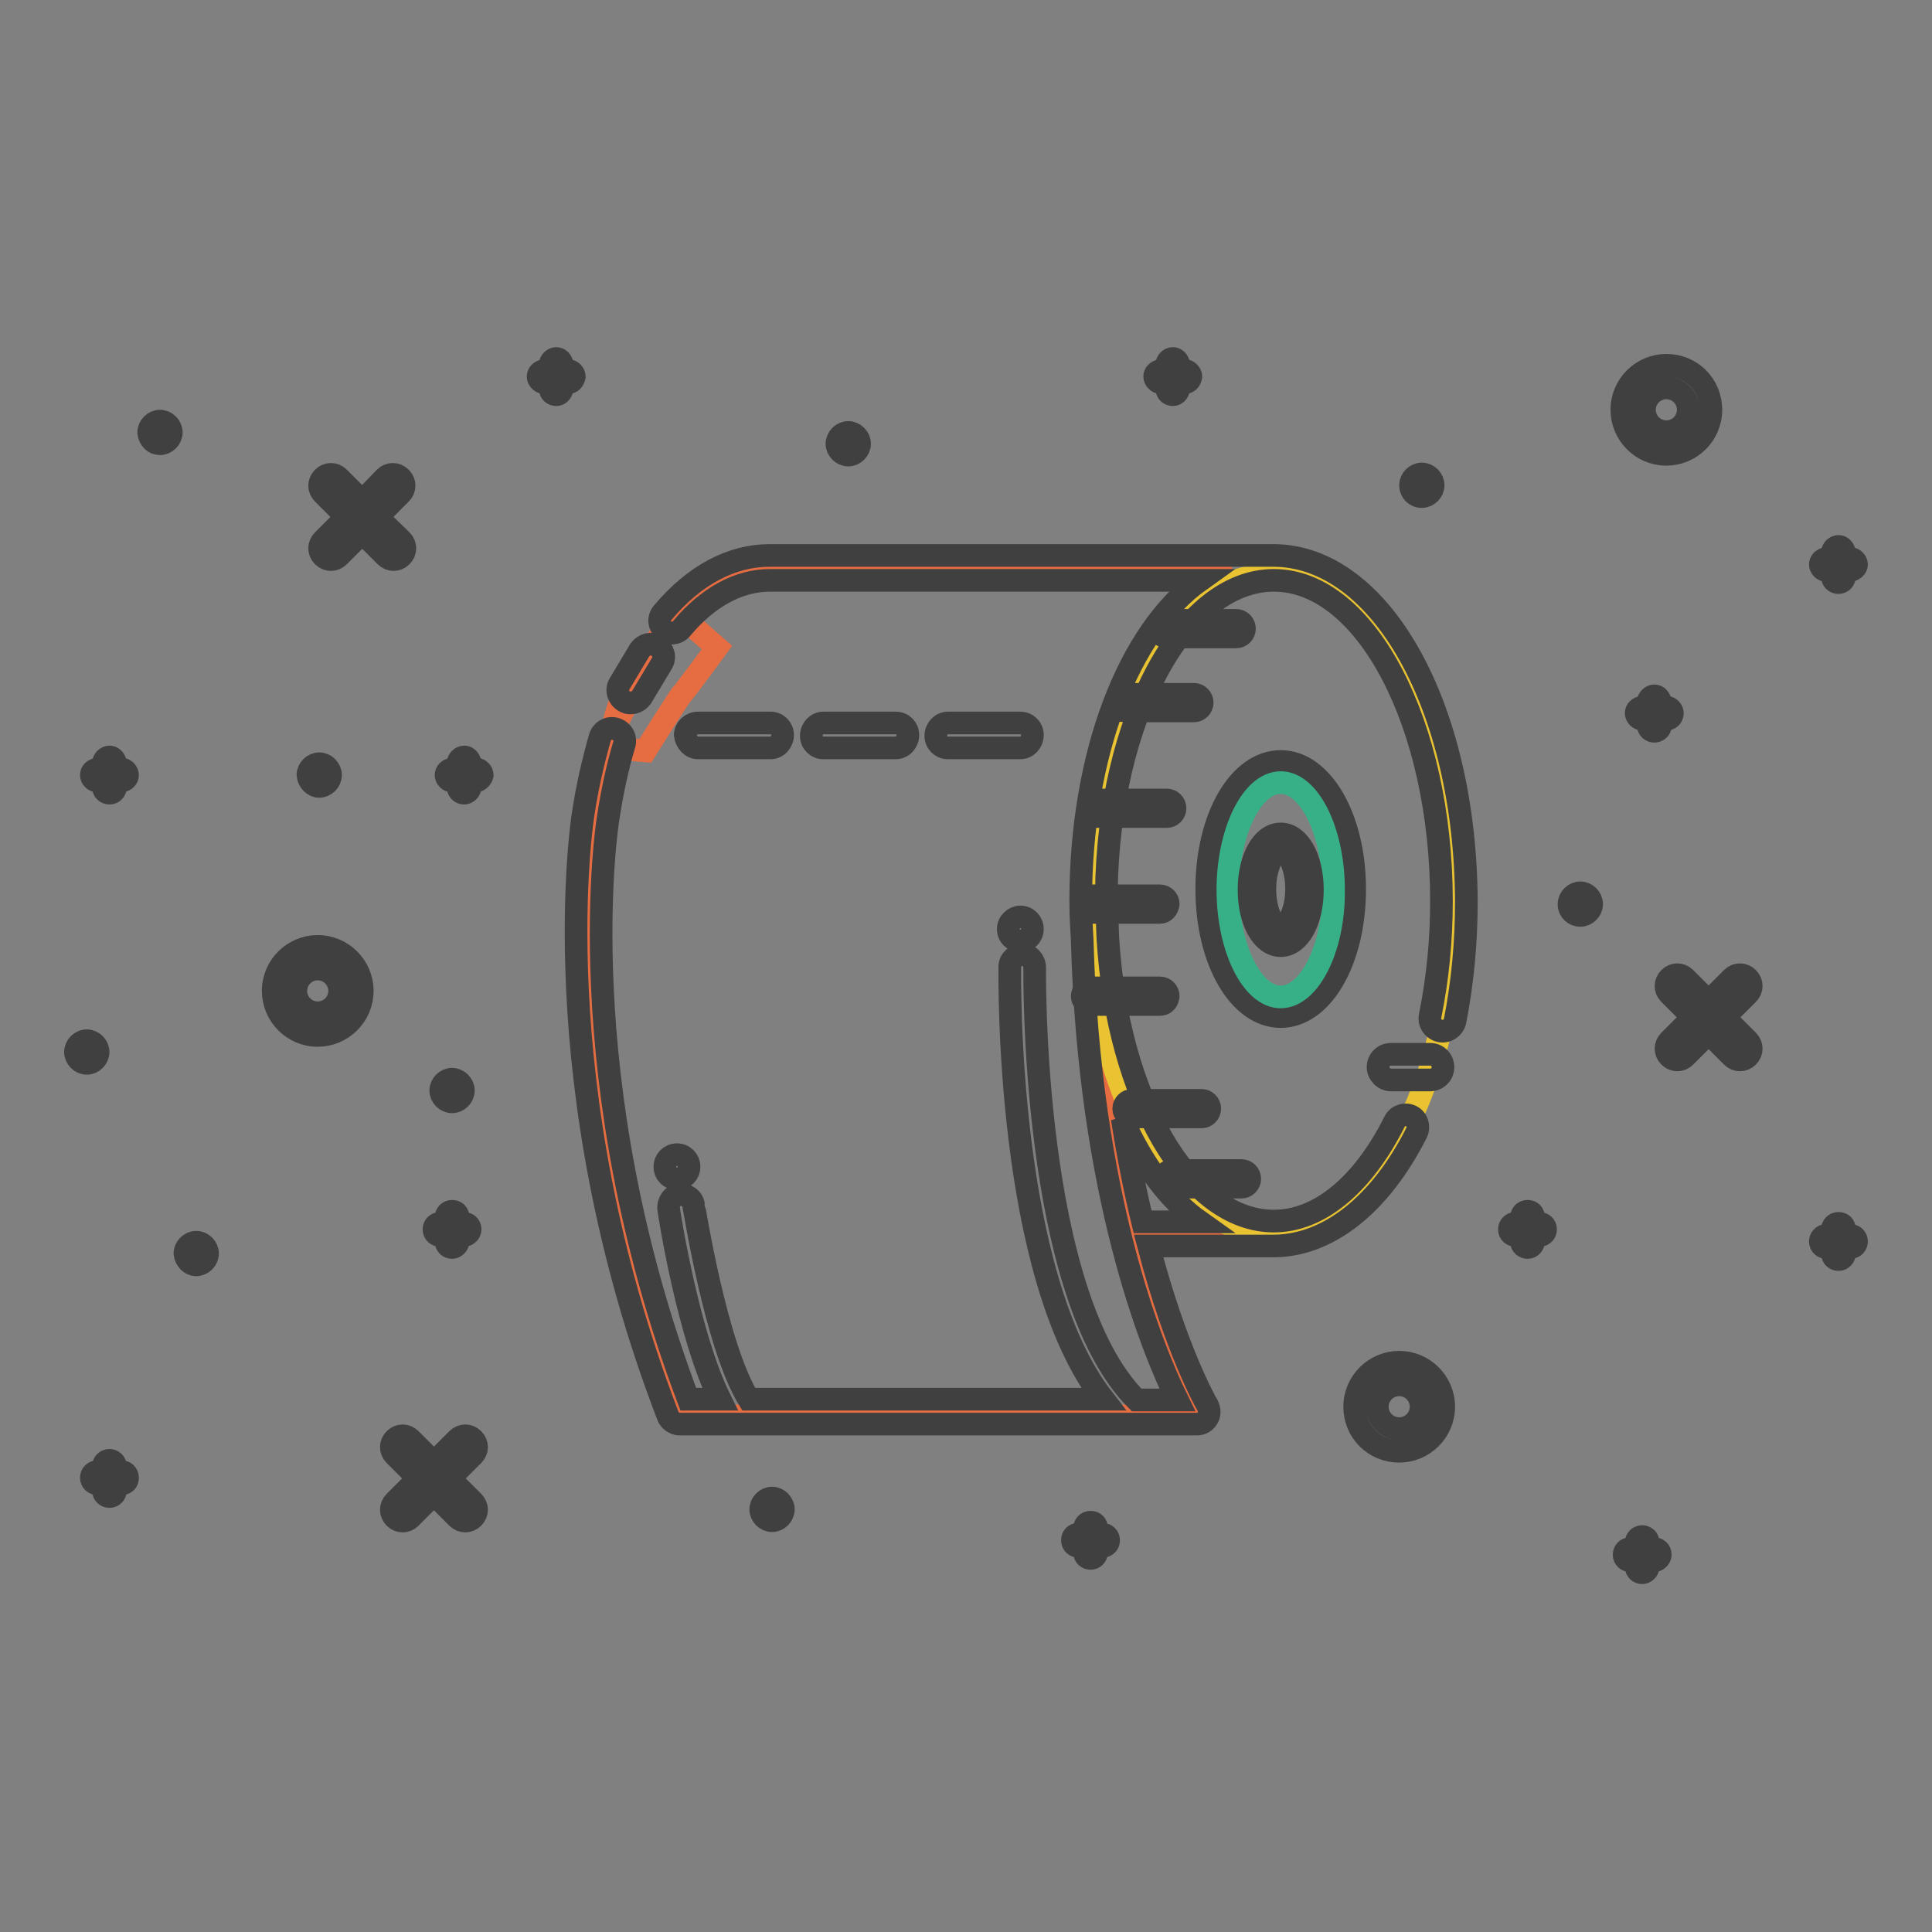 <?xml version="1.0" encoding="utf-8"?>
<!-- Svg Vector Icons : http://www.onlinewebfonts.com/icon -->
<!DOCTYPE svg PUBLIC "-//W3C//DTD SVG 1.1//EN" "http://www.w3.org/Graphics/SVG/1.1/DTD/svg11.dtd">
<svg version="1.1" xmlns="http://www.w3.org/2000/svg" xmlns:xlink="http://www.w3.org/1999/xlink" x="0px" y="0px" viewBox="0 0 256 256" enable-background="new 0 0 256 256" xml:space="preserve">
<rect x="0" y="0" width="256" height="256" fill="#808080" stroke="none"/>
<g> <path stroke-width="3" fill-opacity="0" stroke="#e66c41"  d="M88.9,81.8c0,0,3.9-7.8,12.7-7s61.3-0.1,61.3-0.1s-30.6,11.5-13.6,87.2l9.4,25.7H90.4 c0,0-20.7-51.4-9.1-90.9L88.9,81.8z"/> <path stroke-width="3" fill-opacity="0" stroke="#e66c41"  d="M90,81.6c0,0-8.7,7.7-9.1,17.5l4.6,0.4c0,0,4.7-7.5,4.9-7.6s4.6-6.1,4.6-6.1l-4.8-4.2 M148.9,145 c0,0,6.6,13.8,13.8,18.1c0,0-11.5,1.4-11.7,1.3c-0.2-0.1-4.4-16.6-4.4-16.8c0-0.2,0-4.5,0-4.5L148.9,145z"/> <path stroke-width="3" fill-opacity="0" stroke="#e9c332"  d="M144.5,119.8c0,24.1,10.8,43.7,24.1,43.7s24.1-19.6,24.1-43.7l0,0c0-24.1-10.8-43.7-24.1-43.7 S144.5,95.7,144.5,119.8L144.5,119.8z"/> <path stroke-width="3" fill-opacity="0" stroke="#404041"  d="M220.8,57.2c-1.6,0-2.9-1.3-2.9-2.9c0-1.6,1.3-2.9,2.9-2.9c1.6,0,2.9,1.3,2.9,2.9S222.4,57.2,220.8,57.2  M220.8,48.4c-3.2,0-5.9,2.6-5.9,5.9c0,3.2,2.6,5.9,5.9,5.9c3.2,0,5.9-2.6,5.9-5.9C226.7,51,224.1,48.4,220.8,48.4 M185.4,189.3 c-1.6,0-2.9-1.3-2.9-2.9c0-1.6,1.3-2.9,2.9-2.9s2.9,1.3,2.9,2.9C188.3,188,187,189.3,185.4,189.3 M185.4,180.5 c-3.2,0-5.9,2.6-5.9,5.9s2.6,5.9,5.9,5.9c3.2,0,5.9-2.6,5.9-5.9S188.6,180.5,185.4,180.5 M42.1,134.2c-1.6,0-2.9-1.3-2.9-2.9 s1.3-2.9,2.9-2.9c1.6,0,2.9,1.3,2.9,2.9S43.7,134.2,42.1,134.2 M42.1,125.4c-3.2,0-5.9,2.6-5.9,5.9c0,3.2,2.6,5.9,5.9,5.9 c3.2,0,5.9-2.6,5.9-5.9C48,128,45.3,125.4,42.1,125.4 M50,68.5l3.1-3.1c0.6-0.6,0.6-1.5,0-2.1c-0.6-0.6-1.5-0.6-2.1,0c0,0,0,0,0,0 L48,66.4l-3.1-3.1c-0.6-0.6-1.5-0.6-2.1,0c-0.6,0.6-0.6,1.5,0,2.1c0,0,0,0,0,0l3.1,3.1l-3.1,3.1c-0.6,0.6-0.6,1.5,0,2.1 c0.6,0.6,1.5,0.6,2.1,0c0,0,0,0,0,0l3.1-3.1l3.1,3.1c0.6,0.6,1.5,0.6,2.1,0c0.6-0.6,0.6-1.5,0-2.1c0,0,0,0,0,0L50,68.5z  M228.5,134.8l3.1-3.1c0.6-0.6,0.6-1.5,0-2.1c-0.6-0.6-1.5-0.6-2.1,0c0,0,0,0,0,0l-3.1,3.1l-3.1-3.1c-0.6-0.6-1.5-0.6-2.1,0 c-0.6,0.6-0.6,1.5,0,2.1c0,0,0,0,0,0l3.1,3.1l-3.1,3.1c-0.6,0.6-0.6,1.5,0,2.1c0.6,0.6,1.5,0.6,2.1,0c0,0,0,0,0,0l3.1-3.1l3.1,3.1 c0.6,0.6,1.5,0.6,2.1,0c0.6-0.6,0.6-1.5,0-2.1c0,0,0,0,0,0L228.5,134.8z M59.6,195.9l3.1-3.1c0.6-0.6,0.6-1.5,0-2.1 c-0.6-0.6-1.5-0.6-2.1,0c0,0,0,0,0,0l-3.1,3.1l-3.1-3.1c-0.6-0.6-1.5-0.6-2.1,0c-0.6,0.6-0.6,1.5,0,2.1c0,0,0,0,0,0l3.1,3.1 l-3.1,3.1c-0.6,0.6-0.6,1.5,0,2.1c0.6,0.6,1.5,0.6,2.1,0c0,0,0,0,0,0l3.1-3.1l3.1,3.1c0.6,0.6,1.5,0.6,2.1,0c0.6-0.6,0.6-1.5,0-2.1 c0,0,0,0,0,0L59.6,195.9z M112.4,60.3c0.8,0,1.5-0.7,1.5-1.5c0,0,0,0,0,0c0-0.8-0.7-1.5-1.5-1.5c0,0,0,0,0,0 c-0.8,0-1.5,0.7-1.5,1.5c0,0,0,0,0,0C110.9,59.6,111.6,60.3,112.4,60.3C112.4,60.3,112.4,60.3,112.4,60.3 M188.4,65.8 c0.8,0,1.5-0.7,1.5-1.5c0,0,0,0,0,0c0-0.8-0.7-1.5-1.5-1.5c0,0,0,0,0,0c-0.8,0-1.5,0.7-1.5,1.5c0,0,0,0,0,0 C186.9,65.1,187.5,65.8,188.4,65.8C188.4,65.8,188.4,65.8,188.4,65.8 M209.4,121.3c0.8,0,1.5-0.7,1.5-1.5c0,0,0,0,0,0 c0-0.8-0.7-1.5-1.5-1.5c0,0,0,0,0,0c-0.8,0-1.5,0.7-1.5,1.5c0,0,0,0,0,0C207.9,120.7,208.6,121.3,209.4,121.3 C209.4,121.3,209.4,121.3,209.4,121.3 M42.3,104.2c0.8,0,1.5-0.7,1.5-1.5c0,0,0,0,0,0c0-0.8-0.7-1.5-1.5-1.5c0,0,0,0,0,0 c-0.8,0-1.5,0.7-1.5,1.5c0,0,0,0,0,0C40.9,103.5,41.5,104.2,42.3,104.2C42.3,104.2,42.3,104.2,42.3,104.2 M59.9,146 c0.8,0,1.5-0.7,1.5-1.5c0,0,0,0,0,0c0-0.8-0.7-1.5-1.5-1.5c0,0,0,0,0,0c-0.8,0-1.5,0.7-1.5,1.5c0,0,0,0,0,0 C58.4,145.3,59.1,146,59.9,146C59.9,146,59.9,146,59.9,146 M26,167.6c0.8,0,1.5-0.7,1.5-1.5c0,0,0,0,0,0c0-0.8-0.7-1.5-1.5-1.5 c0,0,0,0,0,0c-0.8,0-1.5,0.7-1.5,1.5c0,0,0,0,0,0C24.6,166.9,25.2,167.6,26,167.6C26,167.6,26,167.6,26,167.6 M11.5,140.9 c0.8,0,1.5-0.7,1.5-1.5c0,0,0,0,0,0c0-0.8-0.7-1.5-1.5-1.5c0,0,0,0,0,0c-0.8,0-1.5,0.7-1.5,1.5c0,0,0,0,0,0 C10,140.2,10.7,140.9,11.5,140.9C11.5,140.9,11.5,140.9,11.5,140.9 M102.3,201.5c0.8,0,1.5-0.7,1.5-1.5c0,0,0,0,0,0 c0-0.8-0.7-1.5-1.5-1.5c0,0,0,0,0,0c-0.8,0-1.5,0.7-1.5,1.5c0,0,0,0,0,0C100.8,200.8,101.5,201.5,102.3,201.5 C102.3,201.5,102.3,201.5,102.3,201.5 M21.2,58.8c0.8,0,1.5-0.7,1.5-1.5c0,0,0,0,0,0c0-0.8-0.7-1.5-1.5-1.5c0,0,0,0,0,0 c-0.8,0-1.5,0.7-1.5,1.5c0,0,0,0,0,0C19.8,58.2,20.4,58.8,21.2,58.8C21.2,58.8,21.2,58.8,21.2,58.8"/> <path stroke-width="3" fill-opacity="0" stroke="#404041"  d="M219.2,96.9c-0.4,0-0.8-0.3-0.8-0.8V93c0-0.4,0.4-0.8,0.8-0.8c0.4,0,0.7,0.3,0.8,0.8v3.2 C220,96.6,219.6,96.9,219.2,96.9L219.2,96.9z"/> <path stroke-width="3" fill-opacity="0" stroke="#404041"  d="M220.8,95.3h-3.2c-0.4,0-0.8-0.4-0.8-0.8c0-0.4,0.3-0.7,0.8-0.8h3.2c0.4,0,0.8,0.4,0.8,0.8 C221.6,95,221.2,95.3,220.8,95.3z"/> <path stroke-width="3" fill-opacity="0" stroke="#404041"  d="M73.7,52.3c-0.4,0-0.8-0.3-0.8-0.8v-3.2c0-0.4,0.4-0.8,0.8-0.8c0.4,0,0.7,0.3,0.8,0.8v3.2 C74.4,52,74.1,52.3,73.7,52.3z"/> <path stroke-width="3" fill-opacity="0" stroke="#404041"  d="M75.3,50.7h-3.2c-0.4,0-0.8-0.4-0.8-0.8c0-0.4,0.3-0.7,0.8-0.8h3.2c0.4,0,0.8,0.4,0.8,0.8 C76,50.4,75.7,50.7,75.3,50.7z"/> <path stroke-width="3" fill-opacity="0" stroke="#404041"  d="M61.5,105.1c-0.4,0-0.8-0.3-0.8-0.8v-3.2c0-0.4,0.4-0.8,0.8-0.8c0.4,0,0.7,0.3,0.8,0.8v3.2 C62.3,104.7,61.9,105.1,61.5,105.1z"/> <path stroke-width="3" fill-opacity="0" stroke="#404041"  d="M63.1,103.5h-3.2c-0.4,0-0.8-0.4-0.8-0.8c0-0.4,0.3-0.7,0.8-0.8h3.2c0.4,0,0.8,0.4,0.8,0.8 C63.8,103.1,63.5,103.4,63.1,103.5z"/> <path stroke-width="3" fill-opacity="0" stroke="#404041"  d="M59.9,165.3c-0.4,0-0.8-0.3-0.8-0.8v-3.2c0-0.4,0.3-0.8,0.8-0.8s0.8,0.3,0.8,0.8v3.2 C60.7,164.9,60.3,165.3,59.9,165.3z"/> <path stroke-width="3" fill-opacity="0" stroke="#404041"  d="M61.5,163.7h-3.2c-0.4,0-0.8-0.3-0.8-0.8c0-0.4,0.3-0.8,0.8-0.8h3.2c0.4,0,0.8,0.3,0.8,0.8 C62.3,163.3,61.9,163.7,61.5,163.7z"/> <path stroke-width="3" fill-opacity="0" stroke="#404041"  d="M14.5,198.3c-0.4,0-0.8-0.3-0.8-0.8v-3.2c0-0.4,0.3-0.8,0.8-0.8c0.4,0,0.8,0.3,0.8,0.8v3.2 C15.3,197.9,15,198.3,14.5,198.3z"/> <path stroke-width="3" fill-opacity="0" stroke="#404041"  d="M16.1,196.6h-3.2c-0.4,0-0.8-0.3-0.8-0.8c0-0.4,0.3-0.8,0.8-0.8h3.2c0.4,0,0.8,0.3,0.8,0.8 S16.6,196.6,16.1,196.6z"/> <path stroke-width="3" fill-opacity="0" stroke="#404041"  d="M14.5,105.1c-0.4,0-0.8-0.3-0.8-0.8v-3.2c0-0.4,0.4-0.8,0.8-0.8c0.4,0,0.7,0.3,0.8,0.8v3.2 C15.3,104.7,15,105.1,14.5,105.1z"/> <path stroke-width="3" fill-opacity="0" stroke="#404041"  d="M16.1,103.5h-3.2c-0.4,0-0.8-0.4-0.8-0.8c0-0.4,0.3-0.7,0.8-0.8h3.2c0.4,0,0.8,0.4,0.8,0.8 C16.9,103.1,16.6,103.4,16.1,103.5z"/> <path stroke-width="3" fill-opacity="0" stroke="#404041"  d="M155.4,52.3c-0.4,0-0.8-0.3-0.8-0.8v-3.2c0-0.4,0.4-0.8,0.8-0.8c0.4,0,0.7,0.3,0.8,0.8v3.2 C156.1,52,155.8,52.3,155.4,52.3L155.4,52.3z"/> <path stroke-width="3" fill-opacity="0" stroke="#404041"  d="M157,50.7h-3.2c-0.4,0-0.8-0.4-0.8-0.8c0-0.4,0.3-0.7,0.8-0.8h3.2c0.4,0,0.8,0.4,0.8,0.8 C157.7,50.4,157.4,50.7,157,50.7z"/> <path stroke-width="3" fill-opacity="0" stroke="#404041"  d="M243.6,77.2c-0.4,0-0.8-0.3-0.8-0.8v-3.2c0-0.4,0.4-0.8,0.8-0.8c0.4,0,0.7,0.3,0.8,0.8v3.2 C244.4,76.8,244.1,77.2,243.6,77.2L243.6,77.2z"/> <path stroke-width="3" fill-opacity="0" stroke="#404041"  d="M245.2,75.6H242c-0.4,0-0.8-0.4-0.8-0.8c0-0.4,0.3-0.7,0.8-0.8h3.2c0.4,0,0.8,0.4,0.8,0.8 C246,75.2,245.6,75.5,245.2,75.6z"/> <path stroke-width="3" fill-opacity="0" stroke="#404041"  d="M243.6,166.9c-0.4,0-0.8-0.3-0.8-0.8v-3.2c0-0.4,0.3-0.8,0.8-0.8s0.8,0.3,0.8,0.8v3.2 C244.4,166.5,244.1,166.9,243.6,166.9z"/> <path stroke-width="3" fill-opacity="0" stroke="#404041"  d="M245.2,165.3H242c-0.4,0-0.8-0.3-0.8-0.8c0-0.4,0.3-0.8,0.8-0.8h3.2c0.4,0,0.8,0.3,0.8,0.8 C246,164.9,245.7,165.3,245.2,165.3z"/> <path stroke-width="3" fill-opacity="0" stroke="#404041"  d="M202.4,165.3c-0.4,0-0.8-0.3-0.8-0.8v-3.2c0-0.4,0.3-0.8,0.8-0.8s0.8,0.3,0.8,0.8v3.2 C203.2,164.9,202.9,165.3,202.4,165.3z"/> <path stroke-width="3" fill-opacity="0" stroke="#404041"  d="M204,163.7h-3.2c-0.4,0-0.8-0.3-0.8-0.8c0-0.4,0.3-0.8,0.8-0.8h3.2c0.4,0,0.8,0.3,0.8,0.8 C204.8,163.3,204.5,163.7,204,163.7z"/> <path stroke-width="3" fill-opacity="0" stroke="#404041"  d="M217.6,208.4c-0.4,0-0.8-0.3-0.8-0.8v-3.2c0-0.4,0.3-0.8,0.8-0.8c0.4,0,0.8,0.3,0.8,0.8v3.2 C218.4,208,218,208.4,217.6,208.4z"/> <path stroke-width="3" fill-opacity="0" stroke="#404041"  d="M219.2,206.8H216c-0.4,0-0.8-0.3-0.8-0.8c0-0.4,0.3-0.8,0.8-0.8h3.2c0.4,0,0.8,0.3,0.8,0.8 C220,206.4,219.6,206.8,219.2,206.8L219.2,206.8z"/> <path stroke-width="3" fill-opacity="0" stroke="#404041"  d="M144.5,206.5c-0.4,0-0.8-0.3-0.8-0.8v-3.2c0-0.4,0.3-0.8,0.8-0.8s0.8,0.3,0.8,0.8v3.2 C145.3,206.2,144.9,206.5,144.5,206.5z"/> <path stroke-width="3" fill-opacity="0" stroke="#404041"  d="M146.1,204.9h-3.2c-0.4,0-0.8-0.3-0.8-0.8s0.3-0.8,0.8-0.8h3.2c0.4,0,0.8,0.3,0.8,0.8 S146.5,204.9,146.1,204.9z"/> <path stroke-width="3" fill-opacity="0" stroke="#404041"  d="M168.7,73.6H102c-5.1,0-10,2.6-14.2,7.6c-0.6,0.7-0.5,1.7,0.2,2.3c0.7,0.6,1.7,0.5,2.3-0.2c0,0,0,0,0,0 c3.5-4.2,7.6-6.4,11.7-6.4h57c-9.4,6.7-15.8,23-15.8,42.5c0,1.8,0.1,3.5,0.2,5.2c0.9,33.7,9.3,54.2,12.6,60.9h-5.4 c-14-14-13.5-56.8-13.5-57.3c0-0.9-0.7-1.7-1.6-1.7c-0.9,0-1.7,0.7-1.7,1.6c0,1.7-0.5,40.7,12.4,57.3h-47 c-4.4-7.2-7.2-25.5-7.3-25.7c-0.1-0.9-1-1.5-1.9-1.4c-0.9,0.1-1.5,1-1.4,1.9c0.1,0.8,2.6,16.7,6.8,25.2h-4.2 c-16.1-42.7-10.7-76.6-10.6-77.1c0,0,0,0,0,0c0.5-3.3,1.2-6.6,2.1-9.6c0.3-0.9-0.2-1.8-1.1-2.1c0,0,0,0,0,0 c-0.9-0.3-1.8,0.2-2.1,1.1c0,0,0,0,0,0c-0.9,3.2-1.7,6.6-2.2,10c-0.1,0.4-5.7,35.9,11.2,79.9c0.2,0.6,0.9,1.1,1.5,1.1h68.6 c0.6,0,1.1-0.3,1.4-0.8s0.3-1.1,0-1.7c-0.1-0.1-4.2-7.3-7.8-21.1h16.5c7.3,0,14.2-5.5,19-15c0.4-0.8,0.1-1.8-0.7-2.2 c-0.8-0.4-1.8-0.1-2.2,0.7c-4.2,8.4-10,13.2-16,13.2c-11.3,0-20.7-16.4-22-37.4c-0.1-1.9-0.1-3.8-0.1-5.8c0-0.1,0-0.3-0.1-0.4 c0.3-22.9,10.2-41.3,22.2-41.3c12.2,0,22.2,19.1,22.2,42.5c0,5.2-0.5,10.3-1.5,15.2c-0.2,0.9,0.4,1.8,1.3,2l0,0 c0.9,0.2,1.8-0.4,2-1.3c0,0,0,0,0,0c1-5.1,1.5-10.4,1.5-15.8C194.2,93.7,183,73.6,168.7,73.6z M159,161.9h-7.6 c-1-4.1-1.9-8.6-2.7-13.7C151.4,154.3,154.9,159,159,161.9z"/> <path stroke-width="3" fill-opacity="0" stroke="#404041"  d="M169.7,100.9c-5.5,0-9.8,7.4-9.8,16.9c0,9.5,4.3,16.9,9.8,16.9s9.8-7.4,9.8-16.9 C179.5,108.4,175.2,100.9,169.7,100.9z"/> <path stroke-width="3" fill-opacity="0" stroke="#38b087"  d="M169.7,132.1c-3.8,0-7-6.5-7-14.2c0-7.7,3.2-14.2,7-14.2c3.8,0,7,6.5,7,14.2 C176.8,125.6,173.5,132.1,169.7,132.1z"/> <path stroke-width="3" fill-opacity="0" stroke="#404041"  d="M92.5,99.1h9.6c0.9,0,1.6-0.8,1.6-1.7c0-0.9-0.7-1.6-1.6-1.6h-9.6c-0.9,0-1.7,0.7-1.7,1.6 C90.9,98.3,91.6,99.1,92.5,99.1C92.5,99.1,92.5,99.1,92.5,99.1z M184.3,143.1h5.2c0.9,0,1.7-0.7,1.7-1.7c0,0,0,0,0,0 c0-0.9-0.7-1.7-1.7-1.7l0,0h-5.2c-0.9,0-1.7,0.7-1.7,1.7C182.6,142.3,183.4,143.1,184.3,143.1L184.3,143.1z M85,92.4l2.7-4.5 c0.5-0.8,0.2-1.8-0.6-2.3c-0.8-0.5-1.8-0.2-2.3,0.5l-2.7,4.5c-0.5,0.8-0.2,1.8,0.6,2.3C83.5,93.4,84.5,93.1,85,92.4z M118.7,99.1 c0.9,0,1.6-0.8,1.6-1.7c0-0.9-0.7-1.6-1.6-1.6h-9.6c-0.9,0-1.6,0.8-1.6,1.7c0,0.9,0.7,1.6,1.6,1.6H118.7z M135.2,99.1 c0.9,0,1.6-0.8,1.6-1.7c0-0.9-0.7-1.6-1.6-1.6h-9.6c-0.9,0-1.6,0.8-1.6,1.7c0,0.9,0.7,1.6,1.6,1.6H135.2z"/> <path stroke-width="3" fill-opacity="0" stroke="#404041"  d="M88.1,154.6c0,0.9,0.7,1.6,1.6,1.6c0.9,0,1.6-0.7,1.6-1.6c0-0.9-0.7-1.6-1.6-1.6 C88.8,153,88.1,153.7,88.1,154.6z"/> <path stroke-width="3" fill-opacity="0" stroke="#404041"  d="M133.6,123.1c0,0.9,0.7,1.6,1.6,1.6c0.9,0,1.6-0.7,1.6-1.6c0,0,0,0,0,0c0-0.9-0.7-1.6-1.6-1.6 C134.4,121.5,133.6,122.2,133.6,123.1C133.6,123.1,133.6,123.1,133.6,123.1z"/> <path stroke-width="3" fill-opacity="0" stroke="#404041"  d="M163.8,84.4h-9.2c-0.6,0-1.1-0.5-1.1-1.1s0.5-1.1,1.1-1.1h9.2c0.6,0,1.1,0.5,1.1,1.1S164.4,84.4,163.8,84.4 z M158.2,94.2h-9.2c-0.6,0-1.1-0.5-1.1-1.1c0,0,0,0,0,0c0-0.6,0.5-1.1,1.1-1.1c0,0,0,0,0,0h9.2c0.6,0,1.1,0.5,1.1,1.1c0,0,0,0,0,0 C159.3,93.7,158.8,94.2,158.2,94.2C158.2,94.2,158.2,94.2,158.2,94.2z M154.6,108.2h-9.2c-0.6,0-1.1-0.5-1.1-1.1s0.5-1.1,1.1-1.1 h9.2c0.6,0,1.1,0.5,1.1,1.1S155.2,108.2,154.6,108.2z M153.7,120.9h-9.2c-0.6,0-1.1-0.5-1.1-1.1v0c0-0.6,0.5-1.1,1.1-1.1h0h9.2 c0.6,0,1.1,0.5,1.1,1.1v0C154.7,120.4,154.3,120.9,153.7,120.9C153.7,120.9,153.7,120.9,153.7,120.9z M153.7,133.1h-9.2 c-0.6,0-1.1-0.5-1.1-1.1l0,0c0-0.6,0.5-1.1,1.1-1.1h0h9.2c0.6,0,1.1,0.5,1.1,1.1c0,0,0,0,0,0C154.7,132.7,154.3,133.1,153.7,133.1 C153.7,133.1,153.7,133.1,153.7,133.1z M159.2,148H150c-0.6,0-1.1-0.5-1.1-1.1c0-0.6,0.5-1.1,1.1-1.1h9.2c0.6,0,1.1,0.5,1.1,1.1 C160.3,147.5,159.8,148,159.2,148z M164.5,157.3h-9.2c-0.6,0-1.1-0.5-1.1-1.1c0-0.6,0.5-1.1,1.1-1.1h9.2c0.6,0,1.1,0.5,1.1,1.1 C165.6,156.8,165.1,157.3,164.5,157.3z"/> <path stroke-width="3" fill-opacity="0" stroke="#f9f7f8"  d="M169.7,124.2c-1.7,0-3.1-2.9-3.1-6.3c0-3.4,1.4-6.3,3.1-6.3s3.1,2.9,3.1,6.3 C172.9,121.3,171.4,124.2,169.7,124.2z"/> <path stroke-width="3" fill-opacity="0" stroke="#404041"  d="M169.7,125.3c-2.4,0-4.2-3.2-4.2-7.4s1.8-7.4,4.2-7.4c2.4,0,4.2,3.2,4.2,7.4S172.1,125.3,169.7,125.3z  M169.7,112.6c-0.7,0-2.1,2-2.1,5.2s1.3,5.2,2.1,5.2c0.7,0,2.1-2,2.1-5.2C171.8,114.6,170.5,112.6,169.7,112.6z"/></g>
</svg>